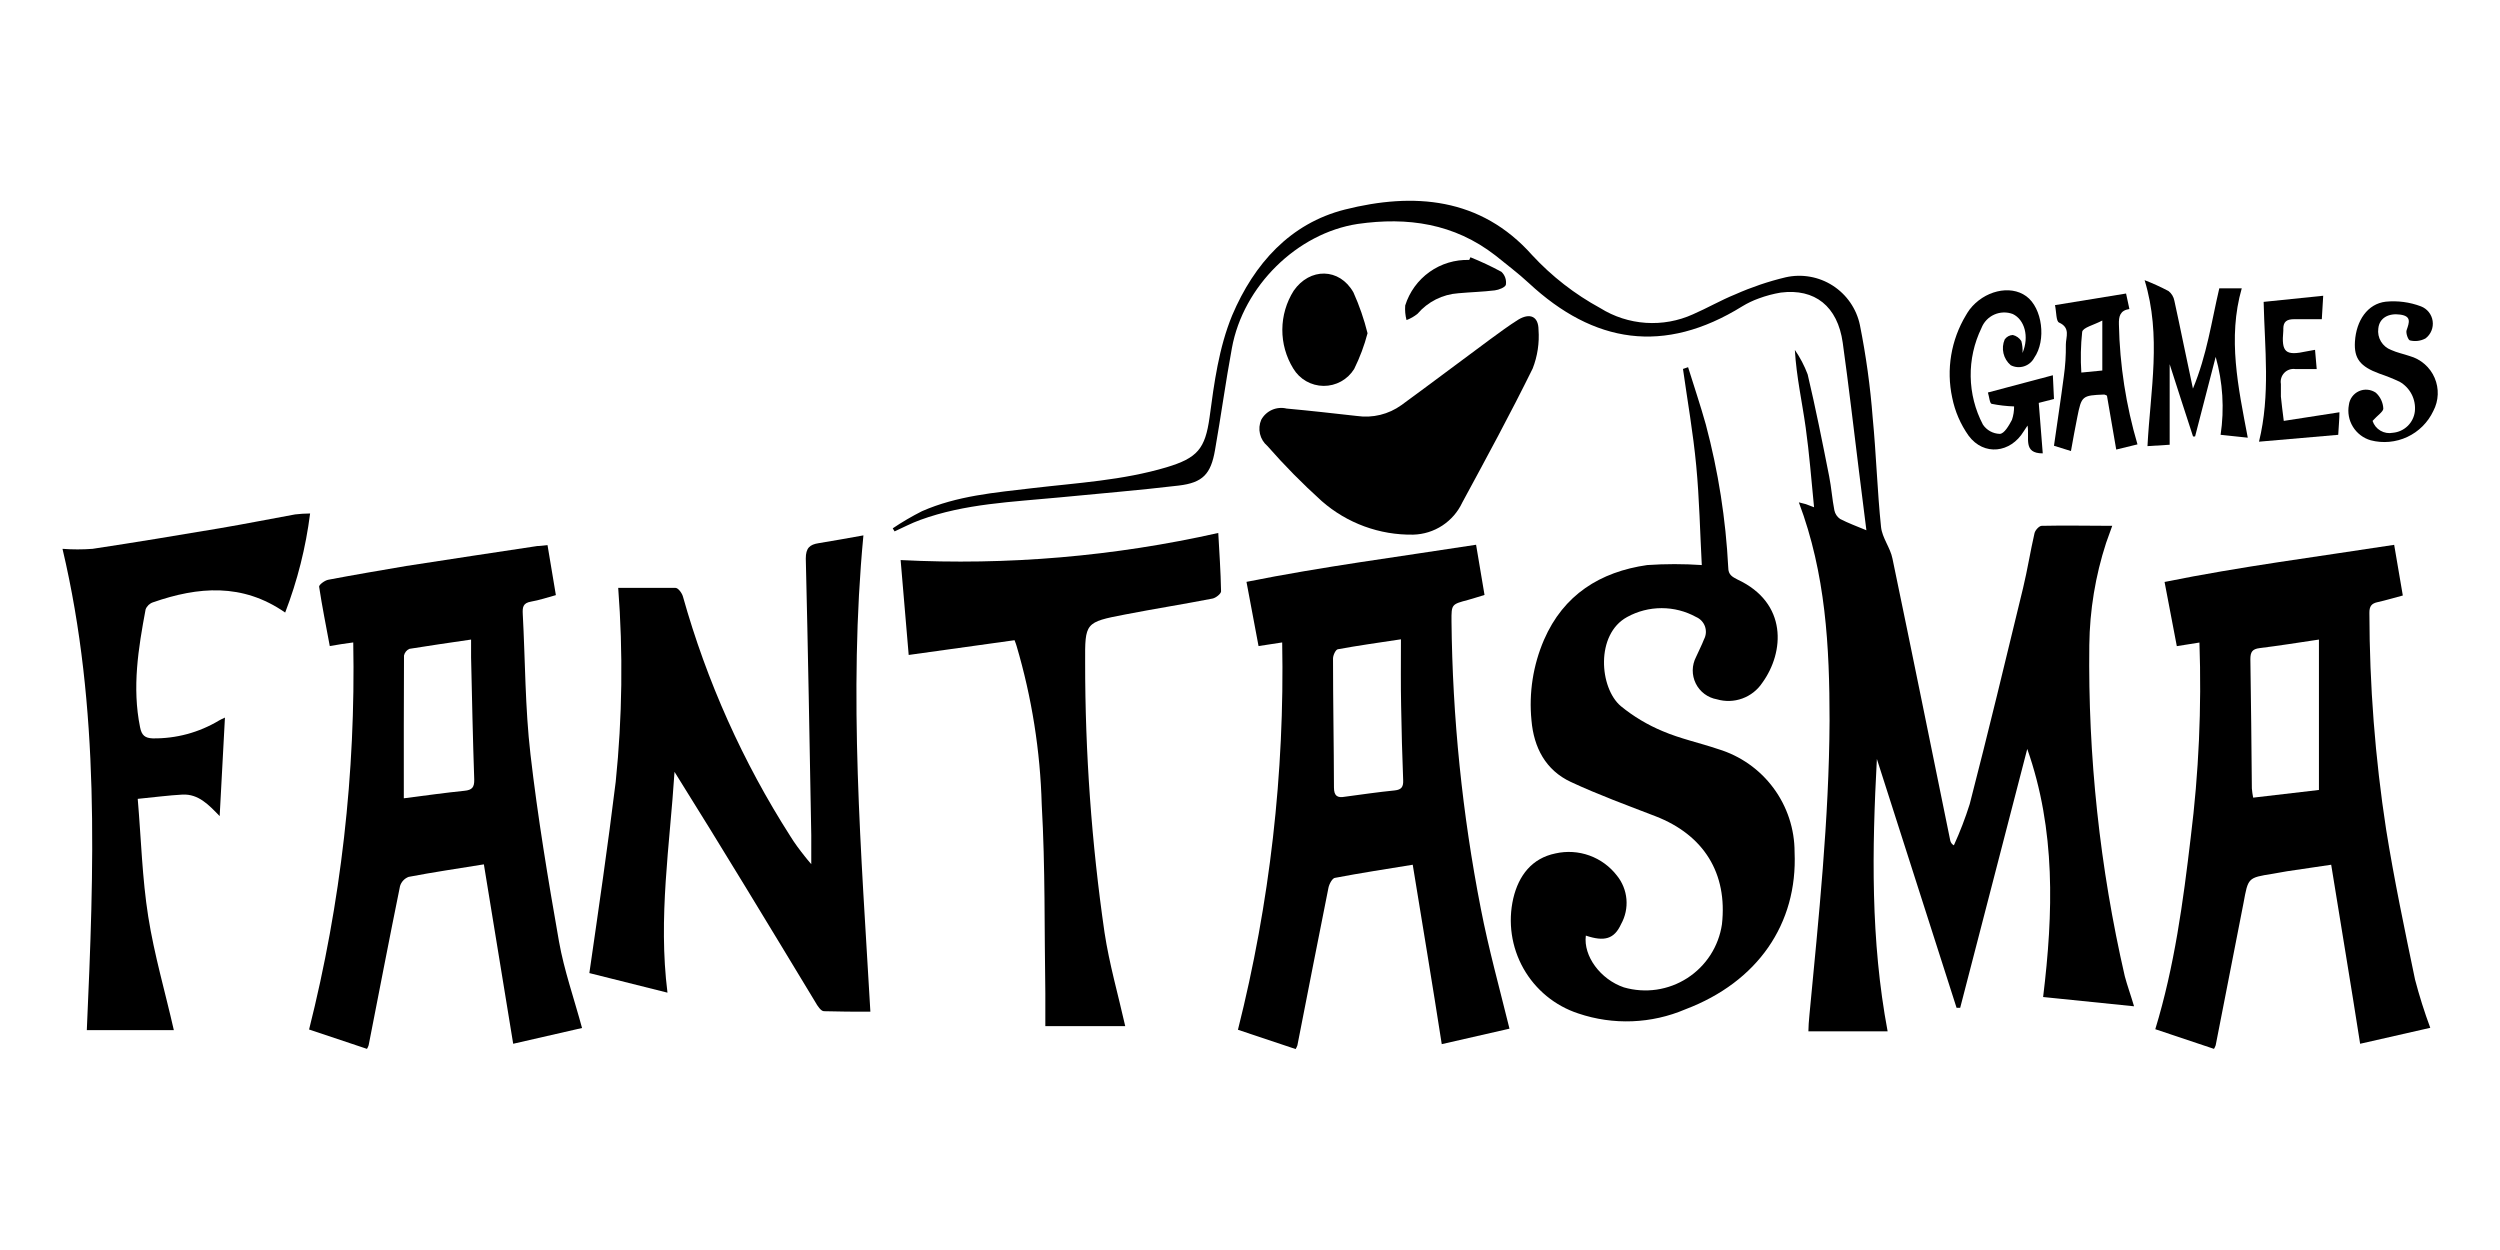<svg width="120" height="60" viewBox="0 0 120 60" fill="none" xmlns="http://www.w3.org/2000/svg">
<path d="M102.434 48.302L98.07 47.857C98.56 43.827 98.68 39.841 97.308 35.949L94.089 48.374H93.915C92.641 44.392 91.366 40.411 90.09 36.43C89.858 40.785 89.783 45.118 90.606 49.505H86.803C86.803 49.286 86.826 49.006 86.852 48.725C87.298 44.027 87.796 39.329 87.819 34.6C87.819 31.038 87.636 27.542 86.345 24.113L86.679 24.198L87.075 24.349C86.942 23.013 86.848 21.771 86.674 20.528C86.501 19.286 86.229 18.092 86.153 16.797C86.406 17.162 86.612 17.556 86.768 17.972C87.151 19.593 87.476 21.223 87.801 22.87C87.908 23.405 87.943 23.957 88.05 24.496C88.085 24.665 88.184 24.813 88.326 24.91C88.714 25.11 89.124 25.262 89.587 25.453C89.462 24.483 89.351 23.57 89.235 22.652C88.977 20.586 88.74 18.515 88.451 16.449C88.206 14.704 87.115 13.835 85.476 14.044C85.117 14.104 84.763 14.198 84.421 14.325C84.145 14.424 83.879 14.551 83.628 14.704C79.87 17.032 76.503 16.485 73.386 13.59C72.879 13.118 72.317 12.7 71.77 12.254C69.797 10.727 67.57 10.406 65.17 10.749C62.258 11.194 59.675 13.733 59.132 16.703C58.829 18.337 58.606 19.989 58.321 21.601C58.121 22.759 57.733 23.169 56.58 23.307C54.67 23.534 52.755 23.69 50.844 23.877C48.591 24.095 46.316 24.171 44.165 24.959C43.746 25.11 43.345 25.324 42.94 25.507L42.851 25.36C43.303 25.056 43.773 24.781 44.258 24.536C45.941 23.797 47.749 23.645 49.549 23.432C51.708 23.178 53.886 23.058 55.992 22.43C57.48 21.984 57.849 21.539 58.059 20.034C58.281 18.373 58.504 16.694 59.145 15.135C60.2 12.651 61.933 10.722 64.551 10.059C67.838 9.231 71.066 9.458 73.542 12.245C74.486 13.265 75.59 14.124 76.811 14.788C77.471 15.201 78.223 15.444 79 15.496C79.777 15.548 80.554 15.408 81.264 15.086C81.95 14.788 82.6 14.41 83.294 14.129C84.074 13.783 84.883 13.508 85.712 13.31C86.097 13.223 86.494 13.214 86.882 13.283C87.27 13.351 87.641 13.496 87.972 13.709C88.303 13.922 88.589 14.199 88.813 14.523C89.037 14.848 89.194 15.213 89.275 15.599C89.569 17.069 89.775 18.556 89.889 20.052C90.059 21.797 90.108 23.556 90.29 25.297C90.344 25.819 90.736 26.291 90.838 26.811C91.778 31.323 92.69 35.834 93.612 40.345C93.622 40.394 93.643 40.44 93.673 40.48C93.703 40.52 93.742 40.553 93.786 40.576C94.08 39.932 94.334 39.27 94.547 38.594C95.438 35.143 96.271 31.683 97.108 28.223C97.322 27.333 97.455 26.469 97.656 25.596C97.687 25.453 97.878 25.24 98.003 25.24C99.116 25.213 100.23 25.24 101.387 25.24C101.307 25.467 101.196 25.761 101.093 26.059C100.578 27.642 100.307 29.293 100.287 30.957C100.22 36.305 100.791 41.642 101.989 46.855C102.109 47.309 102.274 47.755 102.434 48.302Z" fill="black"/>
<path d="M81.028 17.625C81.312 18.538 81.62 19.451 81.878 20.372C82.477 22.619 82.838 24.922 82.956 27.244C82.956 27.595 83.156 27.689 83.401 27.818C85.81 28.94 85.659 31.3 84.59 32.774C84.359 33.121 84.023 33.386 83.631 33.528C83.24 33.671 82.812 33.684 82.412 33.567C82.195 33.529 81.99 33.44 81.813 33.308C81.637 33.176 81.494 33.004 81.396 32.806C81.299 32.608 81.249 32.39 81.251 32.169C81.254 31.949 81.308 31.732 81.41 31.536C81.535 31.251 81.682 30.975 81.793 30.686C81.843 30.592 81.873 30.488 81.881 30.382C81.888 30.276 81.874 30.169 81.839 30.068C81.803 29.968 81.747 29.876 81.674 29.798C81.601 29.721 81.513 29.659 81.415 29.617C80.907 29.337 80.338 29.191 79.758 29.191C79.179 29.191 78.609 29.337 78.102 29.617C76.579 30.445 76.766 33.024 77.803 33.897C78.408 34.391 79.082 34.794 79.803 35.094C80.653 35.459 81.584 35.656 82.475 35.958C83.536 36.279 84.465 36.933 85.125 37.823C85.785 38.714 86.141 39.793 86.14 40.901C86.291 44.352 84.358 47.136 80.903 48.445C79.27 49.144 77.437 49.215 75.755 48.645C74.64 48.279 73.702 47.509 73.125 46.486C72.549 45.464 72.375 44.263 72.638 43.119C72.896 42.028 73.528 41.195 74.664 40.964C75.206 40.842 75.771 40.877 76.293 41.065C76.816 41.254 77.273 41.588 77.612 42.028C77.874 42.352 78.033 42.747 78.069 43.162C78.104 43.577 78.015 43.993 77.812 44.357C77.483 45.078 77.011 45.207 76.12 44.909C75.995 45.889 76.819 47.011 77.946 47.394C78.455 47.541 78.99 47.578 79.514 47.502C80.038 47.425 80.54 47.238 80.986 46.951C81.432 46.665 81.811 46.286 82.099 45.841C82.386 45.396 82.575 44.894 82.653 44.37C82.929 41.917 81.784 40.077 79.46 39.178C78.097 38.652 76.721 38.149 75.403 37.535C74.188 36.969 73.622 35.878 73.511 34.578C73.381 33.259 73.588 31.929 74.112 30.712C75.051 28.548 76.806 27.448 79.064 27.123C79.937 27.063 80.813 27.063 81.686 27.123C81.602 25.565 81.571 23.953 81.419 22.354C81.268 20.755 81.001 19.259 80.783 17.709L81.028 17.625Z" fill="black"/>
<path d="M116.653 49.335L113.286 50.101C112.841 47.238 112.364 44.415 111.897 41.507L109.786 41.819C109.55 41.854 109.318 41.908 109.082 41.943C107.893 42.13 107.911 42.135 107.689 43.342C107.243 45.621 106.798 47.897 106.353 50.173C106.331 50.233 106.304 50.291 106.272 50.346L103.454 49.402C104.375 46.379 104.79 43.292 105.155 40.193C105.542 37.092 105.682 33.965 105.573 30.842L104.487 31.015L103.899 27.934C107.542 27.195 111.211 26.727 114.92 26.152L115.335 28.584C114.889 28.7 114.524 28.815 114.137 28.9C113.834 28.962 113.727 29.1 113.731 29.421C113.737 32.899 114.005 36.372 114.533 39.81C114.92 42.228 115.424 44.624 115.922 47.02C116.127 47.803 116.371 48.576 116.653 49.335ZM111.309 37.918V30.699C110.289 30.851 109.376 30.997 108.463 31.109C108.103 31.153 108.018 31.305 108.018 31.643C108.054 33.709 108.067 35.776 108.089 37.842C108.101 37.992 108.122 38.14 108.152 38.287L111.309 37.918Z" fill="black"/>
<path d="M71.257 28.557C70.963 28.646 70.723 28.726 70.478 28.793C69.672 29.007 69.668 29.003 69.672 29.808C69.718 34.443 70.189 39.064 71.079 43.613C71.449 45.524 71.97 47.403 72.455 49.376L69.204 50.119C68.759 47.247 68.283 44.41 67.811 41.507C66.532 41.716 65.308 41.903 64.092 42.135C63.959 42.135 63.803 42.429 63.767 42.607C63.26 45.132 62.77 47.661 62.275 50.177C62.253 50.239 62.225 50.299 62.191 50.355L59.421 49.429C60.951 43.353 61.666 37.101 61.545 30.837L60.41 31.011C60.218 30 60.035 29.02 59.831 27.929C63.495 27.195 67.16 26.723 70.852 26.148L71.257 28.557ZM67.249 30.686C66.127 30.855 65.174 30.989 64.23 31.162C64.119 31.162 63.985 31.447 63.985 31.608C63.985 33.669 64.025 35.736 64.03 37.797C64.03 38.207 64.195 38.309 64.555 38.243C65.353 38.136 66.15 38.02 66.947 37.94C67.281 37.904 67.365 37.762 67.352 37.446C67.307 36.261 67.272 35.072 67.254 33.883C67.232 32.877 67.245 31.861 67.245 30.686H67.249Z" fill="black"/>
<path d="M23.226 41.489C21.957 41.694 20.781 41.867 19.615 42.09C19.516 42.127 19.427 42.186 19.355 42.264C19.283 42.341 19.23 42.434 19.201 42.535C18.684 45.078 18.194 47.625 17.695 50.173C17.675 50.233 17.648 50.291 17.615 50.346L14.836 49.416C16.364 43.344 17.077 37.097 16.956 30.837L16.391 30.917L15.829 31.011C15.651 30.049 15.46 29.105 15.317 28.156C15.317 28.067 15.585 27.858 15.763 27.827C17.005 27.591 18.247 27.381 19.494 27.168C21.587 26.838 23.689 26.531 25.787 26.21C25.929 26.21 26.072 26.184 26.281 26.166C26.415 26.959 26.544 27.742 26.682 28.566C26.259 28.682 25.88 28.811 25.488 28.878C25.096 28.945 25.079 29.154 25.092 29.461C25.212 31.688 25.203 33.972 25.462 36.203C25.809 39.214 26.308 42.21 26.833 45.199C27.078 46.575 27.55 47.91 27.938 49.344L24.633 50.101C24.161 47.238 23.698 44.397 23.226 41.489ZM19.383 38.318C20.456 38.18 21.374 38.051 22.291 37.958C22.665 37.922 22.772 37.788 22.763 37.414C22.696 35.459 22.656 33.505 22.612 31.55C22.612 31.3 22.612 31.055 22.612 30.699C21.556 30.855 20.603 30.989 19.655 31.144C19.588 31.173 19.529 31.216 19.484 31.272C19.438 31.328 19.407 31.394 19.392 31.465C19.379 33.7 19.383 35.931 19.383 38.318Z" fill="black"/>
<path d="M29.674 28.219C30.64 28.219 31.535 28.219 32.426 28.219C32.555 28.219 32.738 28.473 32.782 28.637C33.923 32.703 35.659 36.578 37.934 40.135C38.144 40.478 38.38 40.79 38.638 41.115C38.709 41.213 38.794 41.302 38.941 41.48C38.941 40.95 38.941 40.523 38.941 40.091C38.861 35.664 38.785 31.238 38.678 26.811C38.678 26.304 38.865 26.139 39.297 26.072C39.992 25.961 40.687 25.832 41.444 25.698C40.713 33.371 41.341 40.923 41.778 48.561C41.02 48.561 40.295 48.561 39.551 48.538C39.404 48.538 39.235 48.28 39.132 48.093C36.906 44.415 34.679 40.727 32.377 37.049C32.154 40.554 31.584 44.036 32.039 47.648L28.289 46.708C28.734 43.627 29.18 40.581 29.554 37.526C29.871 34.433 29.911 31.319 29.674 28.219Z" fill="black"/>
<path d="M48.698 30.73L43.617 31.438L43.23 26.883C48.347 27.145 53.477 26.707 58.477 25.582C58.526 26.473 58.593 27.422 58.611 28.384C58.611 28.499 58.361 28.7 58.201 28.731C56.803 29.003 55.395 29.225 53.997 29.497C52.078 29.866 52.078 29.889 52.087 31.803C52.085 36.138 52.396 40.468 53.017 44.758C53.245 46.267 53.672 47.746 54.011 49.255H50.176C50.176 48.721 50.176 48.2 50.176 47.674C50.127 44.655 50.176 41.636 50.003 38.621C49.933 36.041 49.527 33.481 48.796 31.006C48.774 30.926 48.747 30.859 48.698 30.73Z" fill="black"/>
<path d="M8.344 49.447H4.167C4.51 41.703 4.812 34.008 3 26.344C3.48 26.38 3.963 26.38 4.443 26.344C6.482 26.037 8.517 25.698 10.553 25.355C11.759 25.151 12.962 24.91 14.164 24.692C14.403 24.663 14.644 24.649 14.885 24.647C14.679 26.275 14.277 27.872 13.688 29.403C11.635 27.974 9.506 28.161 7.351 28.909C7.269 28.935 7.195 28.979 7.132 29.038C7.07 29.096 7.021 29.168 6.99 29.247C6.638 31.122 6.335 32.997 6.723 34.907C6.799 35.299 6.963 35.428 7.328 35.442C8.451 35.459 9.555 35.161 10.517 34.582C10.588 34.538 10.668 34.507 10.797 34.444L10.544 39.173C10.014 38.626 9.528 38.105 8.762 38.14C8.094 38.176 7.426 38.265 6.611 38.345C6.776 40.291 6.825 42.161 7.115 43.996C7.404 45.831 7.93 47.617 8.344 49.447Z" fill="black"/>
<path d="M67.838 25.663C66.223 25.691 64.656 25.116 63.442 24.051C62.522 23.221 61.65 22.337 60.833 21.405C60.656 21.255 60.532 21.052 60.479 20.826C60.426 20.6 60.447 20.363 60.539 20.15C60.654 19.938 60.837 19.771 61.057 19.673C61.278 19.576 61.525 19.554 61.759 19.611C62.886 19.713 64.012 19.842 65.134 19.967C65.886 20.076 66.651 19.889 67.267 19.446C68.701 18.4 70.113 17.331 71.538 16.28C71.983 15.955 72.429 15.625 72.874 15.345C73.435 15.006 73.845 15.184 73.849 15.826C73.896 16.459 73.8 17.095 73.569 17.687C72.5 19.86 71.342 21.993 70.189 24.122C69.979 24.572 69.647 24.954 69.232 25.227C68.817 25.499 68.334 25.65 67.838 25.663Z" fill="black"/>
<path d="M107.893 21.009L106.589 20.871C106.776 19.622 106.696 18.346 106.353 17.13L105.364 20.951H105.266C104.901 19.829 104.54 18.725 104.144 17.482V21.348L103.079 21.414C103.218 18.742 103.761 16.128 102.941 13.448C103.333 13.599 103.715 13.773 104.086 13.969C104.236 14.085 104.338 14.253 104.371 14.441C104.665 15.777 104.936 17.157 105.261 18.653C105.934 17.037 106.152 15.434 106.526 13.84H107.604C106.918 16.231 107.435 18.591 107.893 21.009Z" fill="black"/>
<path d="M97.081 16.943C97.415 16.146 97.175 15.34 96.614 15.073C96.324 14.964 96.003 14.975 95.721 15.101C95.439 15.228 95.219 15.461 95.108 15.75C94.757 16.474 94.58 17.27 94.593 18.074C94.605 18.878 94.806 19.669 95.18 20.381C95.269 20.514 95.389 20.623 95.529 20.701C95.669 20.778 95.826 20.821 95.986 20.826C96.204 20.826 96.431 20.421 96.573 20.154C96.644 19.946 96.679 19.728 96.676 19.508C96.314 19.497 95.953 19.455 95.598 19.384C95.505 19.357 95.487 19.063 95.42 18.84L98.537 18.012L98.591 19.152L97.86 19.339L98.052 21.762C97.085 21.762 97.428 21.023 97.322 20.426L97.139 20.702C96.507 21.748 95.229 21.895 94.498 20.92C94.108 20.372 93.838 19.749 93.706 19.09C93.414 17.734 93.65 16.319 94.365 15.131C94.419 15.036 94.478 14.944 94.543 14.855C95.229 13.964 96.48 13.652 97.259 14.218C98.038 14.784 98.23 16.338 97.642 17.175C97.539 17.37 97.363 17.517 97.152 17.584C96.941 17.651 96.713 17.632 96.516 17.531C96.341 17.383 96.219 17.183 96.167 16.96C96.115 16.737 96.135 16.503 96.226 16.293C96.27 16.23 96.327 16.178 96.394 16.141C96.462 16.104 96.537 16.083 96.614 16.079C96.782 16.119 96.929 16.223 97.023 16.369C97.074 16.556 97.094 16.75 97.081 16.943Z" fill="black"/>
<path d="M65.642 15.995C65.487 16.587 65.272 17.161 65.001 17.709C64.847 17.96 64.63 18.166 64.373 18.309C64.116 18.451 63.826 18.525 63.532 18.523C63.238 18.52 62.949 18.442 62.694 18.296C62.439 18.15 62.226 17.94 62.075 17.687C61.73 17.125 61.548 16.478 61.552 15.818C61.556 15.158 61.745 14.513 62.097 13.955C62.868 12.842 64.293 12.847 64.965 14.036C65.249 14.667 65.475 15.323 65.642 15.995Z" fill="black"/>
<path d="M102.051 14.089L102.211 14.833C101.766 14.899 101.695 15.18 101.708 15.576C101.748 17.525 102.048 19.46 102.599 21.33L101.579 21.579C101.423 20.689 101.276 19.829 101.134 18.992C101.093 18.968 101.05 18.95 101.004 18.938C99.94 18.979 99.913 19.001 99.709 20.029C99.602 20.546 99.513 21.067 99.406 21.65L98.591 21.397C98.751 20.261 98.92 19.17 99.063 18.07C99.135 17.563 99.168 17.051 99.161 16.538C99.161 16.177 99.397 15.737 98.836 15.483C98.689 15.421 98.711 14.984 98.64 14.646L102.051 14.089ZM100.911 17.785V15.385C100.501 15.603 99.985 15.719 99.945 15.928C99.875 16.577 99.861 17.232 99.904 17.883L100.911 17.785Z" fill="black"/>
<path d="M113.883 20.203C113.947 20.401 114.082 20.568 114.262 20.673C114.442 20.778 114.654 20.814 114.858 20.773C115.125 20.749 115.375 20.635 115.567 20.448C115.759 20.262 115.882 20.015 115.913 19.749C115.943 19.466 115.89 19.181 115.76 18.928C115.63 18.675 115.43 18.465 115.183 18.324C114.869 18.176 114.546 18.047 114.217 17.936C113.286 17.594 112.988 17.211 113.037 16.4C113.099 15.385 113.642 14.583 114.515 14.481C115.087 14.425 115.665 14.501 116.203 14.704C116.351 14.76 116.482 14.855 116.581 14.979C116.68 15.103 116.744 15.251 116.767 15.408C116.79 15.566 116.77 15.726 116.71 15.873C116.65 16.02 116.552 16.148 116.425 16.244C116.199 16.366 115.936 16.401 115.686 16.342C115.597 16.342 115.468 15.986 115.517 15.848C115.651 15.469 115.753 15.175 115.205 15.1C114.658 15.024 114.208 15.256 114.159 15.768C114.129 15.984 114.173 16.203 114.285 16.39C114.397 16.577 114.569 16.721 114.773 16.797C115.054 16.926 115.366 16.988 115.664 17.09C115.929 17.164 116.174 17.297 116.382 17.478C116.589 17.659 116.753 17.884 116.862 18.137C116.971 18.39 117.022 18.664 117.011 18.939C117 19.214 116.928 19.483 116.799 19.727C116.542 20.275 116.1 20.716 115.551 20.973C115.002 21.23 114.38 21.287 113.794 21.134C113.439 21.032 113.135 20.8 112.941 20.486C112.747 20.171 112.678 19.796 112.747 19.433C112.764 19.291 112.817 19.157 112.902 19.042C112.986 18.927 113.099 18.836 113.228 18.777C113.358 18.718 113.501 18.694 113.643 18.707C113.785 18.72 113.921 18.769 114.039 18.849C114.146 18.946 114.233 19.063 114.295 19.194C114.357 19.325 114.392 19.466 114.399 19.611C114.404 19.758 114.101 19.954 113.883 20.203Z" fill="black"/>
<path d="M108.655 14.49L111.514 14.196C111.491 14.574 111.474 14.931 111.447 15.322C110.97 15.322 110.534 15.322 110.111 15.322C109.759 15.322 109.603 15.447 109.599 15.768C109.601 15.803 109.601 15.839 109.599 15.875C109.501 16.917 109.697 17.09 110.73 16.863L111.122 16.792L111.202 17.714C110.846 17.714 110.507 17.714 110.169 17.714C110.073 17.701 109.976 17.711 109.884 17.743C109.793 17.775 109.711 17.828 109.644 17.898C109.577 17.968 109.528 18.053 109.5 18.145C109.472 18.238 109.466 18.336 109.483 18.431C109.483 18.631 109.483 18.836 109.483 19.036C109.514 19.379 109.563 19.722 109.621 20.203L112.293 19.789C112.293 20.092 112.257 20.461 112.235 20.871L108.432 21.201C108.984 18.947 108.704 16.721 108.655 14.49Z" fill="black"/>
<path d="M70.581 12.348C71.089 12.553 71.586 12.786 72.068 13.047C72.151 13.125 72.215 13.222 72.252 13.33C72.289 13.438 72.299 13.553 72.282 13.666C72.255 13.791 71.943 13.915 71.748 13.938C71.169 14.009 70.581 14.022 70.002 14.076C69.626 14.101 69.26 14.202 68.923 14.371C68.587 14.54 68.287 14.774 68.043 15.06C67.884 15.19 67.705 15.292 67.513 15.363C67.453 15.135 67.432 14.898 67.45 14.663C67.653 14.013 68.064 13.448 68.618 13.053C69.173 12.658 69.842 12.456 70.523 12.477L70.581 12.348Z" fill="black"/>
</svg>
